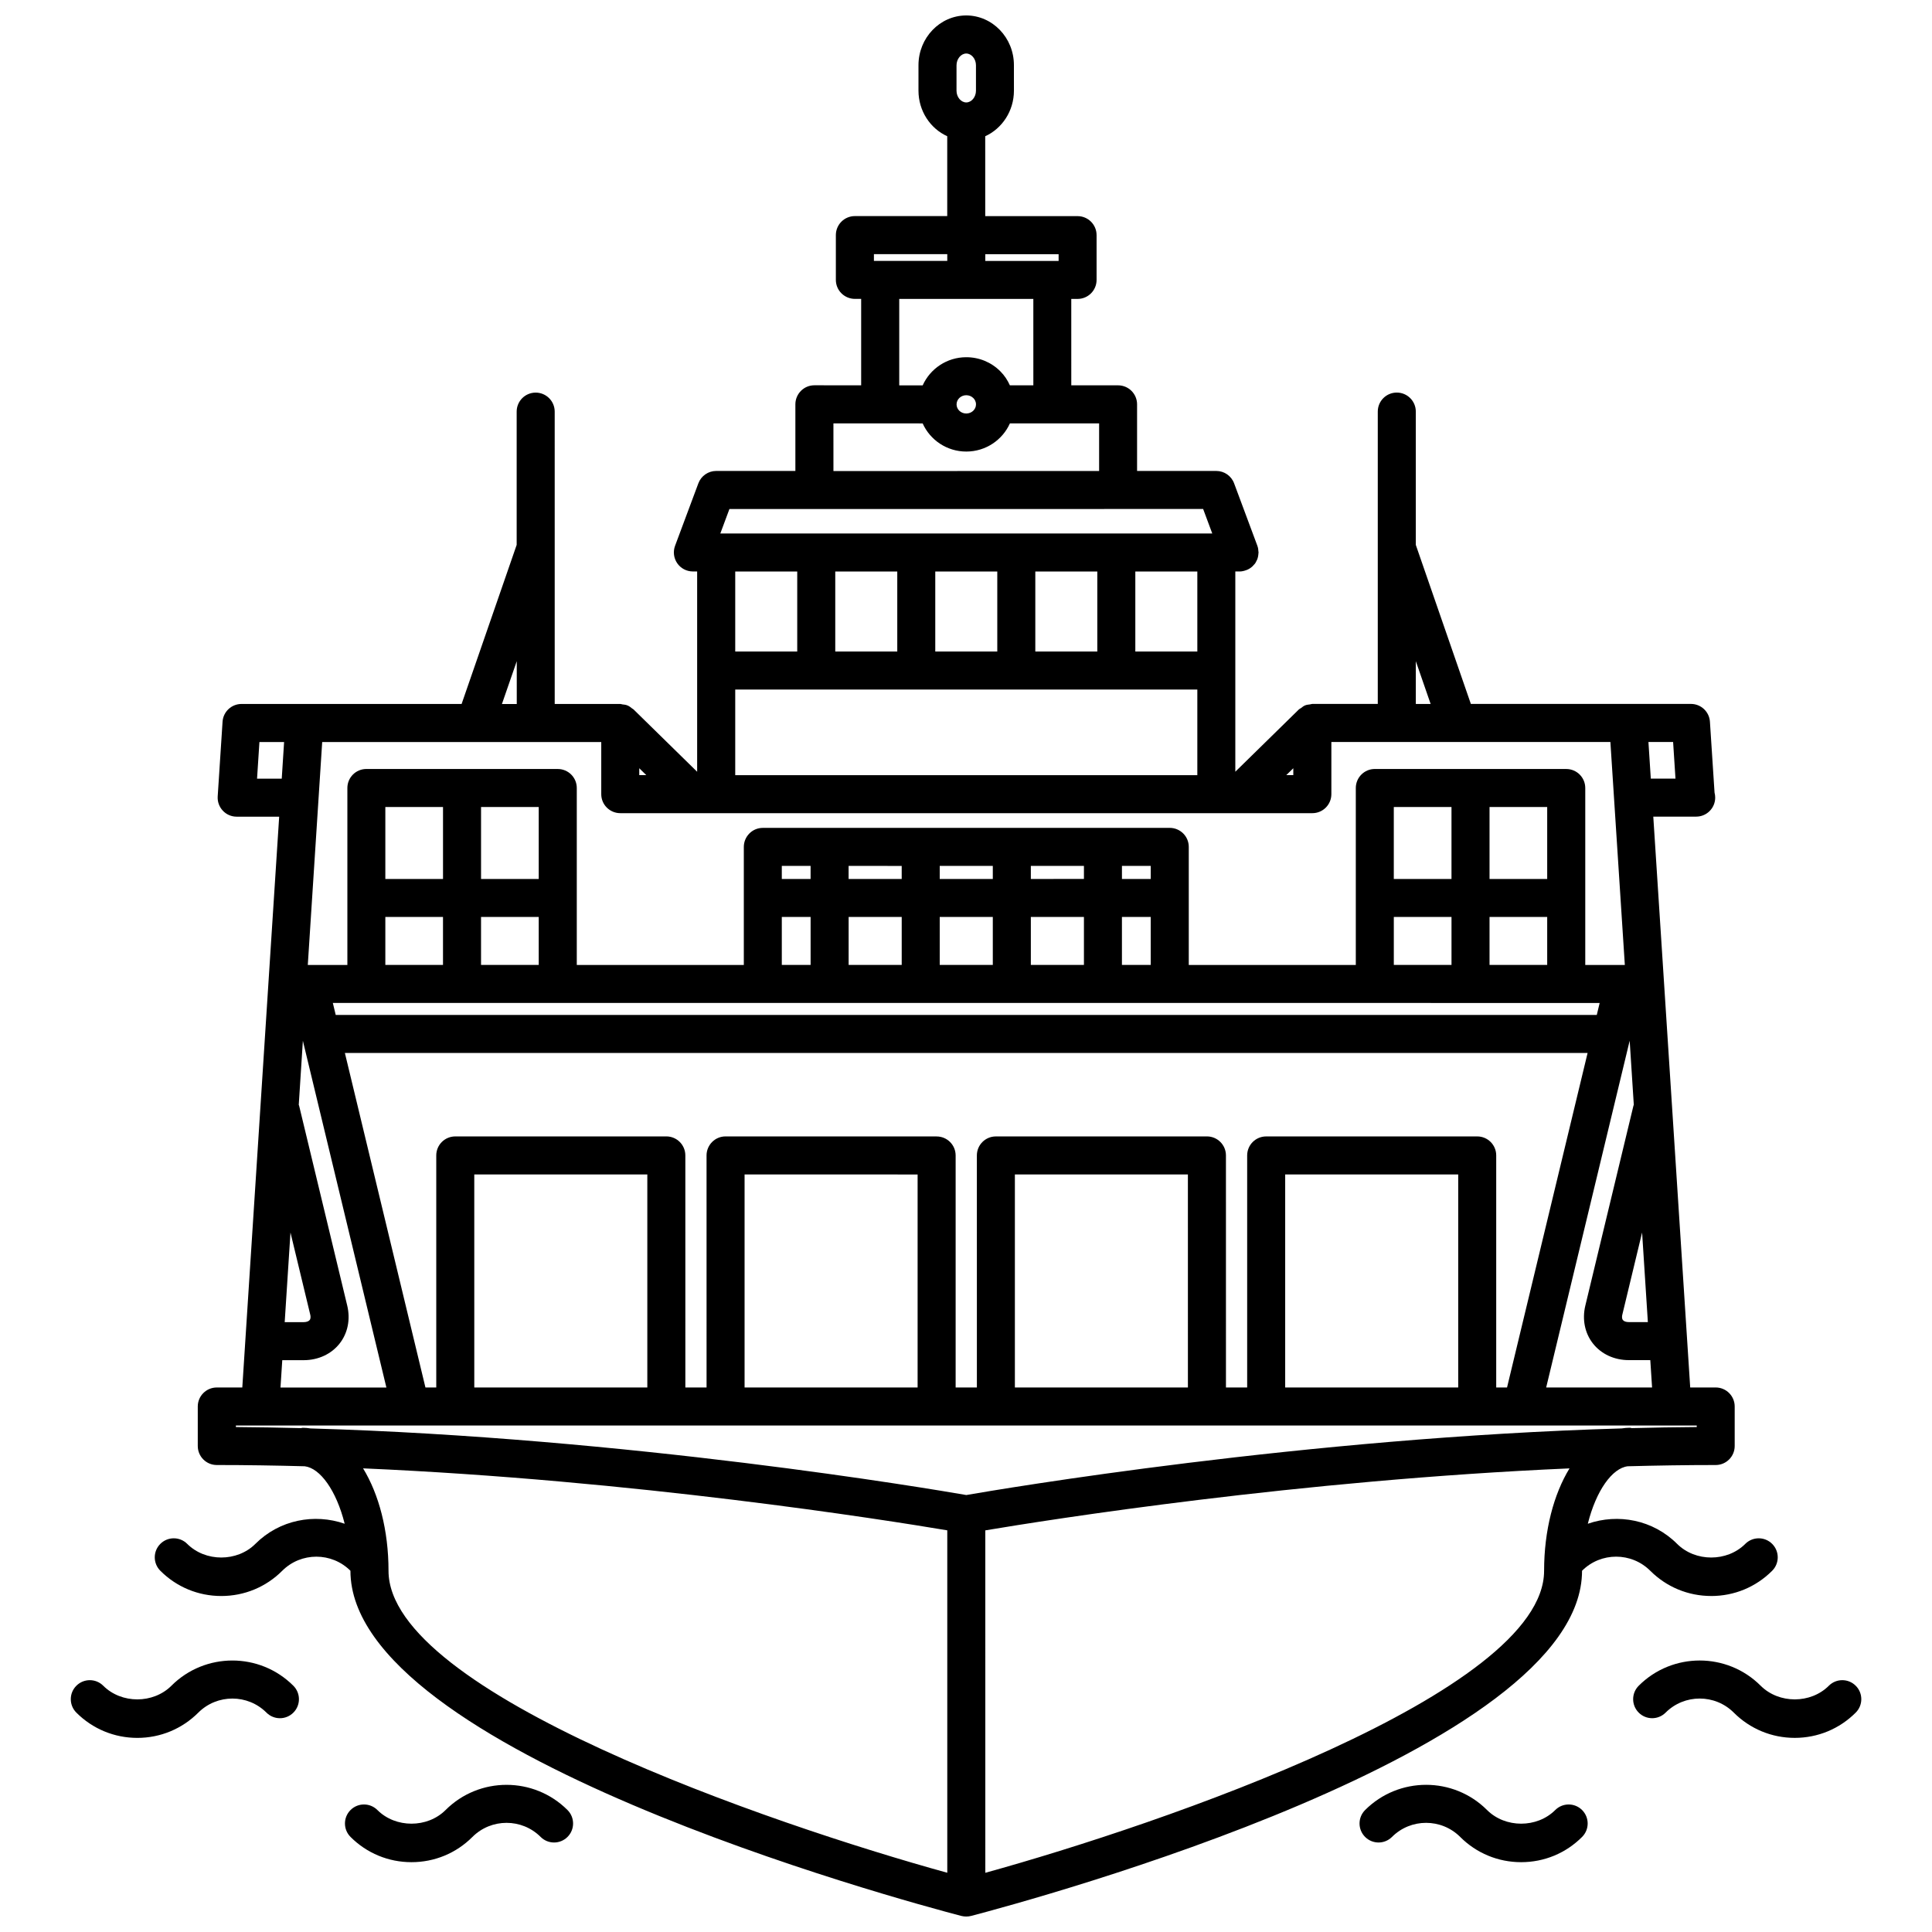<?xml version="1.0" encoding="UTF-8"?>
<!-- Uploaded to: SVG Repo, www.svgrepo.com, Generator: SVG Repo Mixer Tools -->
<svg width="800px" height="800px" version="1.1" viewBox="144 144 512 512" xmlns="http://www.w3.org/2000/svg">
 <defs>
  <clipPath id="a">
   <path d="m162 148.09h476v503.81h-476z"/>
  </clipPath>
 </defs>
 <g clip-path="url(#a)">
  <path d="m597.49 566.96c6.102 0 11.844-2.371 16.152-6.691 1.969-1.969 1.969-5.152 0-7.125-1.969-1.969-5.152-1.969-7.125 0-4.82 4.82-13.23 4.82-18.062 0-6.398-6.398-15.648-8.117-23.668-5.336 2.203-8.797 6.465-14.723 10.566-15.23 7.766-0.207 15.551-0.332 23.32-0.332 2.785 0 5.039-2.254 5.039-5.039v-10.473c0-2.785-2.254-5.039-5.039-5.039h-6.75l-9.785-151.28h11.367c2.785 0 5.039-2.254 5.039-5.039 0-0.453-0.059-0.906-0.172-1.328l-1.223-18.793c-0.172-2.644-2.371-4.707-5.027-4.707h-58.328l-14.59-42.145v-35.328c0-2.785-2.254-5.039-5.039-5.039-2.785 0-5.039 2.254-5.039 5.039v77.473h-17.352c-0.215 0-0.398 0.102-0.605 0.125-0.438 0.051-0.875 0.09-1.293 0.258-0.418 0.168-0.762 0.453-1.117 0.73-0.16 0.117-0.359 0.176-0.516 0.324l-16.871 16.531v-53.066h1.129c0.609 0 1.195-0.145 1.758-0.352 0.109-0.051 0.223-0.082 0.328-0.125 0.508-0.227 0.969-0.539 1.375-0.926 0.086-0.082 0.145-0.168 0.227-0.258 0.152-0.168 0.316-0.316 0.449-0.504 0.16-0.238 0.277-0.504 0.398-0.754 0.035-0.082 0.09-0.145 0.121-0.227 0.223-0.551 0.316-1.125 0.344-1.715 0-0.059 0.035-0.117 0.035-0.176 0-0.059-0.035-0.105-0.035-0.168-0.02-0.539-0.09-1.074-0.281-1.594l-6.168-16.559c-0.734-1.98-2.621-3.285-4.727-3.285h-20.988v-17.652c0-2.785-2.254-5.039-5.039-5.039h-12.395l-0.004-22.898h1.668c2.785 0 5.039-2.254 5.039-5.039v-11.863c0-2.785-2.254-5.039-5.039-5.039h-24.469l-0.004-21.172c4.469-2.035 7.609-6.68 7.609-12.082l-0.004-6.746c0.012-7.269-5.668-13.184-12.652-13.184-6.973 0.02-12.641 5.934-12.641 13.195v6.731c0 5.41 3.144 10.055 7.621 12.082v21.164h-24.477c-2.785 0-5.039 2.254-5.039 5.039v11.863c0 1.34 0.527 2.621 1.477 3.562 0.945 0.941 2.223 1.477 3.562 1.477h1.668v22.91l-12.395-0.012c-1.34 0-2.621 0.527-3.562 1.477-0.941 0.945-1.477 2.223-1.477 3.562v17.664h-20.988c-2.106 0-3.984 1.309-4.719 3.273l-6.176 16.559c-0.578 1.547-0.359 3.273 0.578 4.637 0.938 1.359 2.484 2.168 4.137 2.168h1.137v53.078l-16.824-16.488c-0.004 0-0.004 0-0.012-0.012l-0.031-0.031c-0.105-0.105-0.25-0.137-0.363-0.238-0.395-0.324-0.789-0.629-1.27-0.816-0.422-0.176-0.871-0.215-1.316-0.266-0.203-0.031-0.371-0.117-0.578-0.117h-17.352l-0.004-77.469c0-2.785-2.258-5.039-5.039-5.039-2.785 0-5.039 2.254-5.039 5.039v35.316l-14.59 42.152-58.324 0.004c-2.656 0-4.856 2.055-5.027 4.707l-1.289 19.801c-0.09 1.387 0.398 2.754 1.355 3.769 0.945 1.023 2.281 1.594 3.672 1.594h11.266l-9.773 151.27h-6.762c-2.785 0-5.039 2.254-5.039 5.039v10.469c0 2.785 2.254 5.039 5.039 5.039 7.758 0 15.543 0.125 23.301 0.332 4.102 0.492 8.379 6.422 10.59 15.23-8.02-2.785-17.277-1.062-23.664 5.336-4.832 4.82-13.238 4.82-18.062 0-1.969-1.969-5.152-1.969-7.125 0-1.969 1.969-1.969 5.152 0 7.125 4.309 4.316 10.051 6.691 16.152 6.691 6.106 0 11.844-2.371 16.156-6.691 4.988-4.977 13.094-4.977 18.07 0-0.004 47.793 145.35 87.152 161.92 91.48 0.418 0.102 0.848 0.152 1.277 0.152 0.43 0 0.855-0.051 1.273-0.156 16.57-4.336 161.92-43.699 161.92-91.48 4.977-4.977 13.082-4.977 18.07 0 4.316 4.316 10.055 6.691 16.16 6.691zm-10.098-226.33 0.629 9.715h-6.539l-0.629-9.715zm-6.691 153.74h-5.031c-0.734 0-1.316-0.195-1.586-0.551-0.332-0.422-0.238-1.082-0.145-1.445l5.234-21.746zm-3.723-57.562c-0.02 0.07-0.074 0.117-0.09 0.188l-12.762 53.016c-0.871 3.641-0.133 7.301 2.035 10.047 2.203 2.797 5.664 4.387 9.496 4.387h5.688l0.473 7.25h-28.066l22.129-91.895zm-41.496 8.355h-55.93c-2.785 0-5.039 2.254-5.039 5.039v61.496h-5.621l-0.004-61.5c0-2.785-2.254-5.039-5.039-5.039l-55.93 0.004c-2.785 0-5.039 2.254-5.039 5.039l0.004 61.496h-5.629v-61.488c0-2.785-2.254-5.039-5.039-5.039l-55.934-0.012c-1.34 0-2.621 0.527-3.562 1.477-0.941 0.945-1.477 2.223-1.477 3.562l0.004 61.5h-5.621l-0.004-61.5c0-2.785-2.254-5.039-5.039-5.039l-55.93 0.004c-2.785 0-5.039 2.254-5.039 5.039v61.496h-2.867l-21.348-88.648h329.33l-21.348 88.648h-2.867v-61.5c0-2.785-2.25-5.035-5.035-5.035zm-5.039 10.074v56.461h-45.855v-56.461zm-71.633 56.461h-45.855v-56.461h45.852zm-71.633-56.449v56.449h-45.855v-56.461zm-71.629-0.012v56.461h-45.855l-0.004-56.461zm-54.148-68.23v12.711h-15.281v-12.711zm-15.281-10.074v-19.07h15.285v19.07zm321.81 32.863-0.766 3.18-334.19-0.004-0.766-3.18zm-281.16-22.789v12.711h-15.289v-12.711zm-15.285-10.074v-19.07h15.285v19.07zm87.336 10.074v12.711h-7.633v-12.711zm-7.633-10.074v-3.465h7.629v3.465zm17.703 0v-3.465l14.07 0.012v3.457zm14.074 10.074v12.711h-14.066v-12.711zm24.141 0v12.711h-14.066v-12.711zm-14.066-10.074v-3.457h14.066v3.457zm38.215 10.074v12.711h-14.07v-12.711zm-14.07-10.074v-3.457l14.07-0.012v3.465zm31.77 10.074v12.711h-7.629v-12.711zm-7.625-10.074v-3.465h7.629v3.465zm87.336 10.074v12.711h-15.289v-12.711zm-15.293-10.074v-19.07h15.289v19.07zm40.652 10.074v12.711h-15.281v-12.711zm-15.281-10.074v-19.07h15.281v19.07zm-19.535-57.715 3.926 11.336h-3.926zm-32.469 28.371v1.828h-1.863zm-81.629-136.23h19.434v1.789h-19.434zm-7.621-50.059c0-1.684 1.184-3.109 2.578-3.117 1.391 0 2.574 1.426 2.574 3.109v6.742c0 1.691-1.176 3.109-2.57 3.109-1.402 0-2.586-1.414-2.586-3.109zm20.355 61.922 0.004 22.898h-6.219c-0.609-1.367-1.445-2.637-2.539-3.727-2.398-2.402-5.598-3.727-9.02-3.727-5.152 0-9.586 3.078-11.551 7.465h-6.211v-22.91zm-15.195 27.945c0 1.34-1.152 2.418-2.574 2.418-1.422 0-2.574-1.082-2.574-2.418s1.152-2.43 2.57-2.43c0.727 0 1.391 0.277 1.883 0.766 0.32 0.324 0.695 0.871 0.695 1.664zm-27.051-39.809h19.438v1.789h-19.438zm-10.727 44.84 23.645 0.012c1.969 4.387 6.402 7.457 11.559 7.457 5.164 0 9.598-3.078 11.562-7.465h23.641v12.617l-70.406 0.012-0.004-12.633zm-27.566 22.699 125.54-0.012 2.418 6.492-130.37 0.004zm124 47.844v22.68h-122.46v-22.68zm-122.46-10.078v-21.207h16.43v21.207zm26.508 0v-21.207h16.434v21.207zm26.504 0v-21.207h16.434v21.207zm26.512 0v-21.207h16.43v21.207zm26.504 0v-21.207h16.434v21.207zm-131.46 30.93 1.867 1.828h-1.867zm-32.465-28.371v11.348h-3.93zm-51.562 21.422h73.953v13.816c0 1.34 0.527 2.621 1.477 3.562 0.945 0.941 2.223 1.477 3.562 1.477h183.41c2.785 0 5.039-2.254 5.039-5.039v-13.824h73.945l3.828 59.094h-10.488v-46.898c0-2.785-2.254-5.039-5.039-5.039l-50.73-0.004c-2.785 0-5.039 2.262-5.039 5.039v46.898h-44.266v-31.293c0-1.34-0.527-2.621-1.477-3.562-0.945-0.941-2.223-1.477-3.562-1.477l-107.84 0.004c-1.34 0-2.621 0.527-3.562 1.477-0.941 0.945-1.477 2.223-1.477 3.562v31.293h-44.266v-46.898c0-2.785-2.254-5.039-5.039-5.039l-50.719-0.004c-2.785 0-5.039 2.254-5.039 5.039v46.898h-10.488zm-5.121 79.176 22.133 91.887h-28.066l0.473-7.246h5.672c3.848 0 7.309-1.602 9.516-4.398 2.168-2.746 2.902-6.402 2.031-10.047l-12.762-53.016c-0.016-0.07-0.07-0.117-0.09-0.188zm-3.285 50.812 5.234 21.746c0.09 0.363 0.188 1.023-0.145 1.445-0.281 0.352-0.863 0.559-1.598 0.559h-5.023zm-8.859-120.27 0.629-9.715h6.539l-0.625 9.715zm182.92 289.94c-46.598-12.863-148.09-47.625-148.08-80.031 0-10.746-2.57-20.309-6.742-27.141 71.832 3.117 138 13.598 154.82 16.426v90.746zm158.16-80.023c0 32.387-101.49 67.156-148.08 80.031l-0.004-90.746c16.816-2.828 82.988-13.305 154.82-16.426-4.176 6.828-6.734 16.395-6.734 27.141zm-153.12-20.078c-9.324-1.621-89.699-15.23-173.79-17.652-0.684-0.102-1.367-0.168-2.066-0.168-0.16 0-0.301 0.082-0.457 0.09-5.742-0.145-11.504-0.246-17.254-0.289v-0.402h387.14v0.402c-5.742 0.039-11.492 0.137-17.23 0.289-0.168-0.02-0.312-0.102-0.48-0.102-0.73 0-1.449 0.07-2.16 0.176-84.059 2.438-164.38 16.035-173.7 17.656zm156.07 83.48c-4.82 4.82-13.23 4.82-18.062 0-8.914-8.914-23.406-8.906-32.32 0-1.969 1.969-1.969 5.152 0 7.125 1.969 1.969 5.152 1.969 7.125 0 4.977-4.977 13.082-4.977 18.07 0 4.312 4.316 10.051 6.691 16.156 6.691 6.102 0 11.844-2.371 16.152-6.691 1.969-1.969 1.969-5.152 0-7.125-1.969-1.969-5.156-1.965-7.121 0zm-294.07 0c-4.832 4.82-13.238 4.82-18.062 0-1.969-1.969-5.152-1.969-7.125 0-1.969 1.969-1.969 5.152 0 7.125 4.309 4.316 10.051 6.691 16.152 6.691 6.106 0 11.844-2.371 16.156-6.691 4.988-4.977 13.094-4.977 18.07 0 1.969 1.969 5.152 1.969 7.125 0 1.969-1.969 1.969-5.152 0-7.125-8.91-8.902-23.41-8.906-32.316 0zm-72.656-32.941c-4.832 4.82-13.238 4.82-18.062 0-1.969-1.969-5.152-1.969-7.125 0-1.969 1.961-1.969 5.152 0 7.125 4.312 4.312 10.055 6.695 16.156 6.695 6.106 0 11.844-2.383 16.156-6.691 4.988-4.977 13.094-4.977 18.07 0 1.969 1.969 5.152 1.969 7.125 0 1.969-1.969 1.969-5.152 0-7.125-8.914-8.918-23.41-8.918-32.32-0.004zm446.36 0c-1.969-1.969-5.152-1.969-7.125 0-4.82 4.82-13.23 4.82-18.062 0-8.914-8.918-23.406-8.918-32.32 0-1.969 1.969-1.969 5.152 0 7.125 1.969 1.969 5.152 1.969 7.125 0 4.977-4.977 13.082-4.977 18.07 0 4.312 4.309 10.051 6.691 16.156 6.691 6.102 0 11.844-2.383 16.152-6.691 1.977-1.969 1.977-5.168 0.004-7.125z"/>
 </g>
</svg>